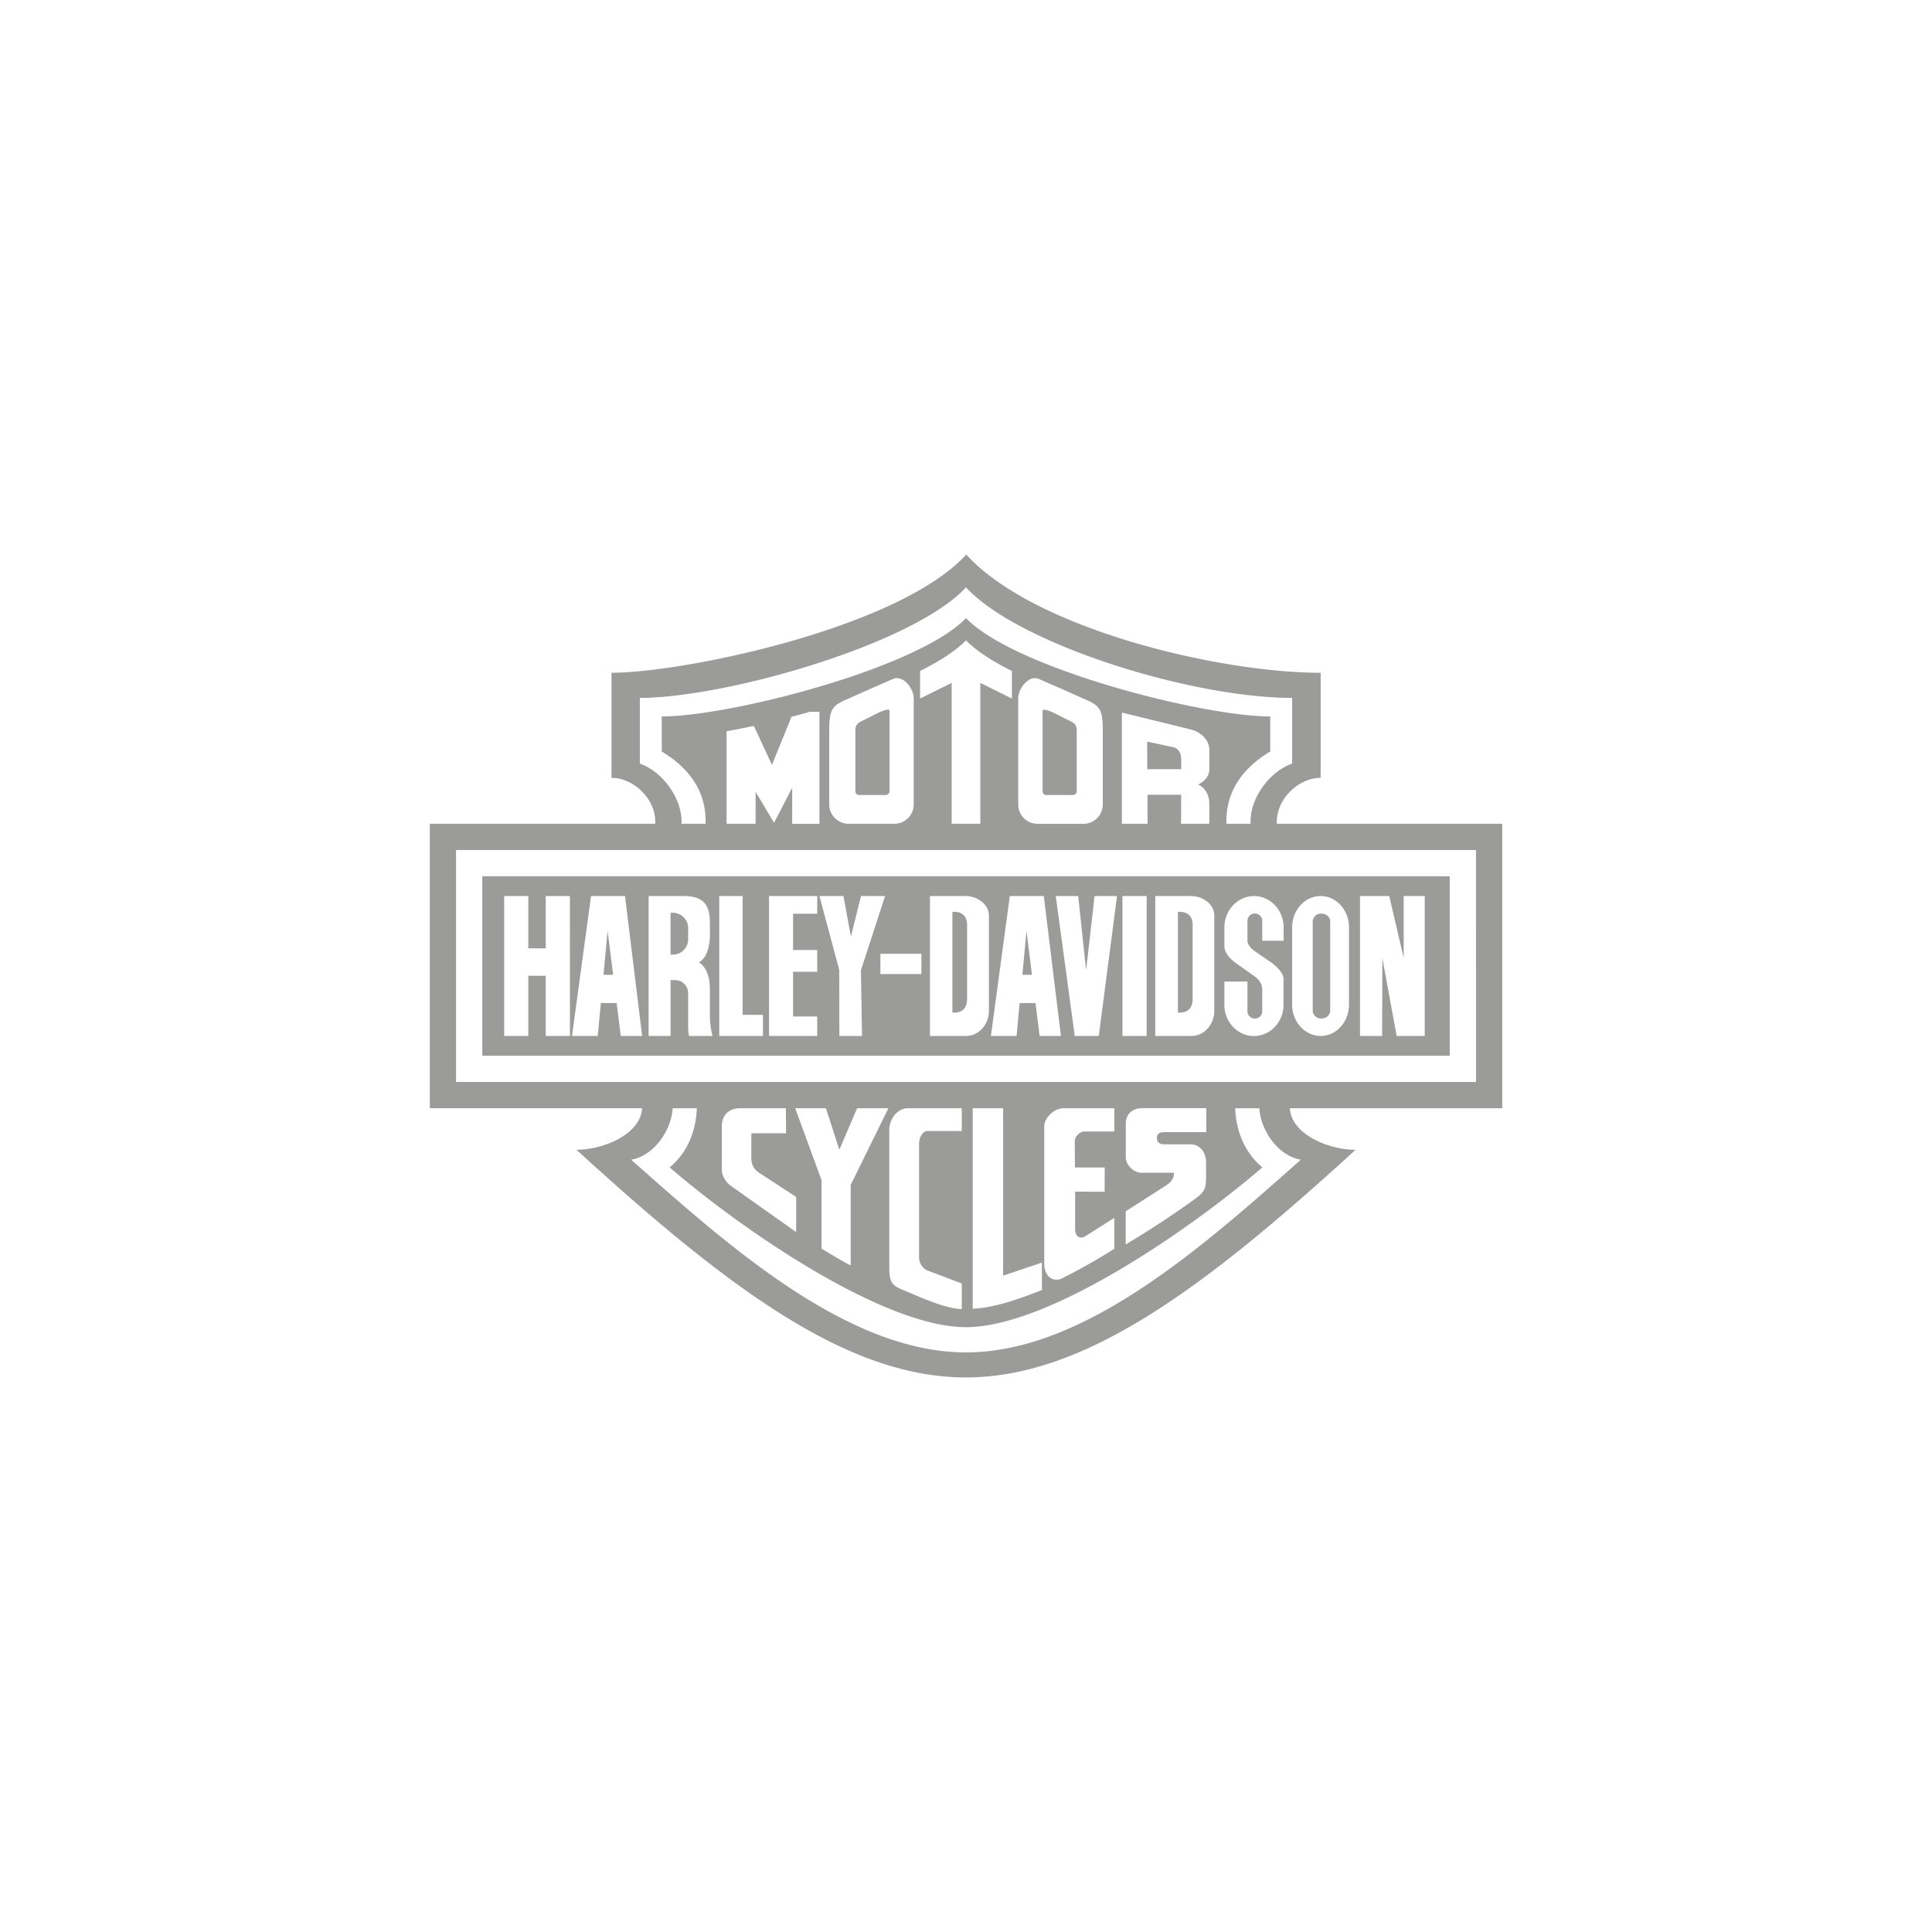 <svg xmlns="http://www.w3.org/2000/svg" viewBox="0 0 1080 1080"><defs><style>.a{fill:#9b9b9a;fill-rule:evenodd;}</style></defs><title>Client Logo</title><path class="a" d="M379.75,511.09a8.33,8.33,0,0,0-3.67-.87h-1.24v23.44h.93a10.06,10.06,0,0,0,4-.81,8.67,8.67,0,0,0,4.91-8v-6.4A8.56,8.56,0,0,0,379.75,511.09Z"/><polygon class="a" points="576.86 544.91 574.19 523.34 573.82 520.36 571.52 544.91 574.19 544.91 576.86 544.91"/><path class="a" d="M593.09,400.51c-.25-.13-.5-.25-.81-.44l-1-.51-.17-.09-1.26-.61-.78-.37-.9-.4-.76-.32c-.35-.15-.68-.27-1-.39l-.46-.17c-.41-.14-.77-.25-1.11-.33l-.15,0a4.64,4.64,0,0,0-1-.12h-.05a1.1,1.1,0,0,0-.6.15l0,0a.59.59,0,0,0-.23.51v44.88a2.1,2.1,0,0,0,2.11,2.12h14.86a2.1,2.1,0,0,0,2.11-2.12V408.71C601.85,403.8,599.93,404.11,593.09,400.51Z"/><path class="a" d="M487.72,400.07c-.31.19-.56.31-.81.44-6.83,3.6-8.76,3.29-8.76,8.2v33.57a2.1,2.1,0,0,0,2.11,2.12h14.86a2.1,2.1,0,0,0,2.11-2.12V397.4C497.23,395.6,492.57,397.59,487.72,400.07Z"/><path class="a" d="M666.69,558.34V516.88c0-3.36-1.49-5.72-4.17-6.66a7.67,7.67,0,0,0-3-.49h-1.06v56.32h.87a10.1,10.1,0,0,0,3.23-.5C665.26,564.55,666.69,562.13,666.69,558.34Z"/><path class="a" d="M536.52,510.22a7.59,7.59,0,0,0-3-.49h-1.12v56.32h.93a8.15,8.15,0,0,0,3.17-.5c2.73-1,4.1-3.42,4.1-7.21V516.88C540.62,513.52,539.13,511.16,536.52,510.22Z"/><path class="a" d="M269.6,489.84V590.17H810.41V489.84H269.6Zm49,89.26H305.09V545.47h-9.76V579.1H281.84V500.9h13.49v29.22h9.76V500.9h13.49Zm28.41,0-2.3-18.4h-8.83l-1.74,18.4H319.76l10.63-78.2h19l9.57,78.2Zm38.16,0a22.61,22.61,0,0,1-.49-4.54V555.17a7.39,7.39,0,0,0-4.91-6.9,7.07,7.07,0,0,0-2.24-.38h-2.67V579.1H362.59V500.9h19.33c9.39,0,14.92,3,14.92,14.8v7.39c0,5.35-1.68,12.68-6.21,14.86,4.28,2.42,6.21,8.45,6.21,14.79v13.62a49.27,49.27,0,0,0,1.43,12.74Zm41.34,0H402.06V500.9h13.06v66.39h11.37Zm30.34-68.32H443.34v20.27h13.49v12.18H443.34v25h13.49V579.1H429.91V500.9h26.92ZM469.2,579.1l-.06-36.92L458.07,500.9H471.5l4.16,22.63,5.66-22.63h13.43l-13.49,41.52.62,36.68Zm45.87-34.62H492.14V533.16h22.93ZM760.24,500.9h16.35l8.08,34.56V500.9h11.75v78.2H780.75l-8-43.51-.13,43.51H760.24Zm-37.92,17.47c0-9.64,7.15-17.47,15.92-17.47h.43c8.58.25,15.42,8,15.42,17.47v43.26c0,9.45-6.84,17.22-15.42,17.47h-.43c-8.77,0-15.92-7.83-15.92-17.47ZM684.46,548.7h12.87v16.35a4.14,4.14,0,1,0,8.27,0V553.24c0-4.41-3.11-6.65-5.16-8.08l-9.39-6.65c-2.92-2-6.59-5.78-6.59-9.39V518.37c0-9.64,7.47-17.47,16.54-17.47s16.54,7.83,16.54,17.47v7.52H705.6V515a4.14,4.14,0,1,0-8.27,0v10.82c0,2.79,2.8,5,5,6.52l7.89,5.41c3.3,2.3,7.28,6.15,7.28,9.51v14.42c0,9.64-7.46,17.47-16.54,17.47s-16.54-7.83-16.54-17.47ZM645.8,500.9h20c6.83,0,13,4.79,13,10.82v53.39c0,6.78-4.91,14-13,14h-20Zm-18.34,0H641v78.2H627.46Zm-24.74,0,4.42,41.46,4.72-41.46h12.56l-10.2,78.2H600.79l-10.62-78.2Zm-38.23,0h19l9.58,78.2H581.15l-2.3-18.4H570l-1.74,18.4H553.93Zm-11.68,10.82v53.39c0,6.78-4.85,14-13.06,14H519.86V500.9h19.89C546.59,500.9,552.81,505.69,552.81,511.72Z"/><path class="a" d="M656,417.73l-5.22-1.12-9.51-2.05.07,15.41h18.95v-5.9C660.28,420.71,658.48,418.29,656,417.73Z"/><polygon class="a" points="339.65 520.36 337.35 544.91 340.02 544.91 342.76 544.91 340.02 523.34 339.65 520.36"/><path class="a" d="M839.75,460.49h-126c-.62-13.86,12.31-25.67,24.5-25.67V376.08c-57.63,0-160.63-24.8-198.11-66.08-37.74,41.28-158.27,66.08-198.3,66.08v58.74c12.18,0,25.11,11.81,24.43,25.67h-126v159H358.92c-.68,14.48-21.57,23.24-36.67,23.24C407.91,721.08,474.23,770.06,540,770s132.16-48.92,217.75-127.25c-15.1,0-36-8.76-36.67-23.24H839.75ZM357.68,426.86V390.13c47.93,0,153-30,182.32-61.79,29.34,31.83,126,61.79,182.32,61.79v36.73c-12.74,4.42-23.68,19.59-23.25,33v.62H685.58c-.62-20.07,11.5-32.57,24.5-40.4V400.51c-37.92,0-143.16-26.92-170.08-55-26.92,28.09-132.09,55-170.08,55v19.58c13,7.83,25.12,20.33,24.5,40.4H380.93l.06-.62C381.36,446.45,370.42,431.28,357.68,426.86Zm318.33,22v11.62H660.22l.06-16.22H641.45l.06,16.22H627.15V398.33l23.62,5.78,15.11,3.73c4.91,1.25,10.13,5.47,10.13,11.32V430.1c0,3.91-3,7.08-6.34,8.45C673.09,439.92,676,444,676,448.87Zm-59.55-41.09v42a10.81,10.81,0,0,1-10.82,10.75H580a10.8,10.8,0,0,1-10.81-10.75V390.5c0-5.91,6.15-13.36,11.56-10.94l11.5,5,14.55,6.47C614.35,394.35,616.46,396.28,616.46,407.78ZM514.33,390.5V375.08c11.06-5.53,20.08-11.31,25.67-17.15,5.6,5.84,14.61,11.62,25.67,17.15V390.5L548,381.74v78.75H532V381.74Zm-3.55,0v59.24A10.8,10.8,0,0,1,500,460.49H474.36a10.85,10.85,0,0,1-10.82-10.75v-42c0-11.5,2.11-13.43,9.64-16.72l14.54-6.47,11.5-5C504.63,377.14,510.78,384.59,510.78,390.5Zm-78.07,69.44-10.32-17.29v17.84H406.17V408.78c4.91-.87,10-1.93,15.23-3l10.13,21.76,10.94-26.86q5.13-1.31,10.25-2.79h5.35v62.65H442.84v-20.2ZM727.17,648.29C673.09,696.21,606.39,756,540,756S406.91,696.21,352.83,648.29c12.74-2.18,22.5-16.41,23.19-28.78h13.49c-.38,12.12-4.85,24.49-15.17,33.07C414,686.83,493.57,741.9,540,741.9s126-55.07,165.66-89.32c-10.25-8.58-14.79-21-15.16-33.07H704C704.67,631.88,714.43,646.11,727.17,648.29Zm-302.48,7.52,20.39,13.3v19.64L408.71,663c-2.92-2.06-5.22-5.66-5.22-9.14V629.64c0-6.22,4-10.13,10.26-10.13H439.3l.12,14H420v14.18A9.33,9.33,0,0,0,424.69,655.81Zm19.83-36.3h17.16l7.52,23.18,9.94-23.18h17.47L475.54,662.4v45c-5.41-2.73-10.88-6.21-16.29-9.38v-38.3Zm73.91,90.69,19.21,7.27v14.36c-10.07-.62-21.51-6-33.76-11.12-5.65-2.37-6.77-4.73-6.77-12.62v-76.4c0-6.22,4.54-12.18,10.44-12.18h30.09v12.74H518.55c-2.79,0-4.78,3.6-4.78,7V703C513.77,705.85,515.76,709.21,518.43,710.2Zm64-4.41v15.35c-14,5.53-27.29,10-38.67,10.44V619.51h17v93.61Zm18.46-53.15h16.66l-.07,13.55L601,666.13V687.2c0,3.61,2.36,6,6,3.67l15.91-10.07v17.28a329.87,329.87,0,0,1-29.52,16.66c-4,1.86-9.64-.38-9.64-8.39V629.64c0-4.91,5.72-10.13,10.63-10.13h28.53v13H606.2c-2.61-.07-5.47,3-5.41,5.53Zm37,2.92c-4,0-8.57-4.29-8.57-8.45v-19c0-5.72,4.22-8.64,9-8.64h36v13.42H651c-2.36,0-4.35.56-4.29,3.3s2,3.48,3.92,3.48h14.86c5,0,8.7,4.29,8.7,10.07v7.64c0,6.78-.62,8.77-5.91,12.62-12.24,8.89-25.55,17.6-39,25.68V677.13L652,662.58c3-2,4.23-4.1,4.29-7Zm187.24-50.72H254.93V475.17H825.08Z"/><path class="a" d="M738.67,569.34c2.73,0,4.91-1.93,4.91-4.29V515c0-2.36-2.18-4.29-4.91-4.29a4.61,4.61,0,0,0-4.85,4.29v50.1A4.61,4.61,0,0,0,738.67,569.34Z"/></svg>